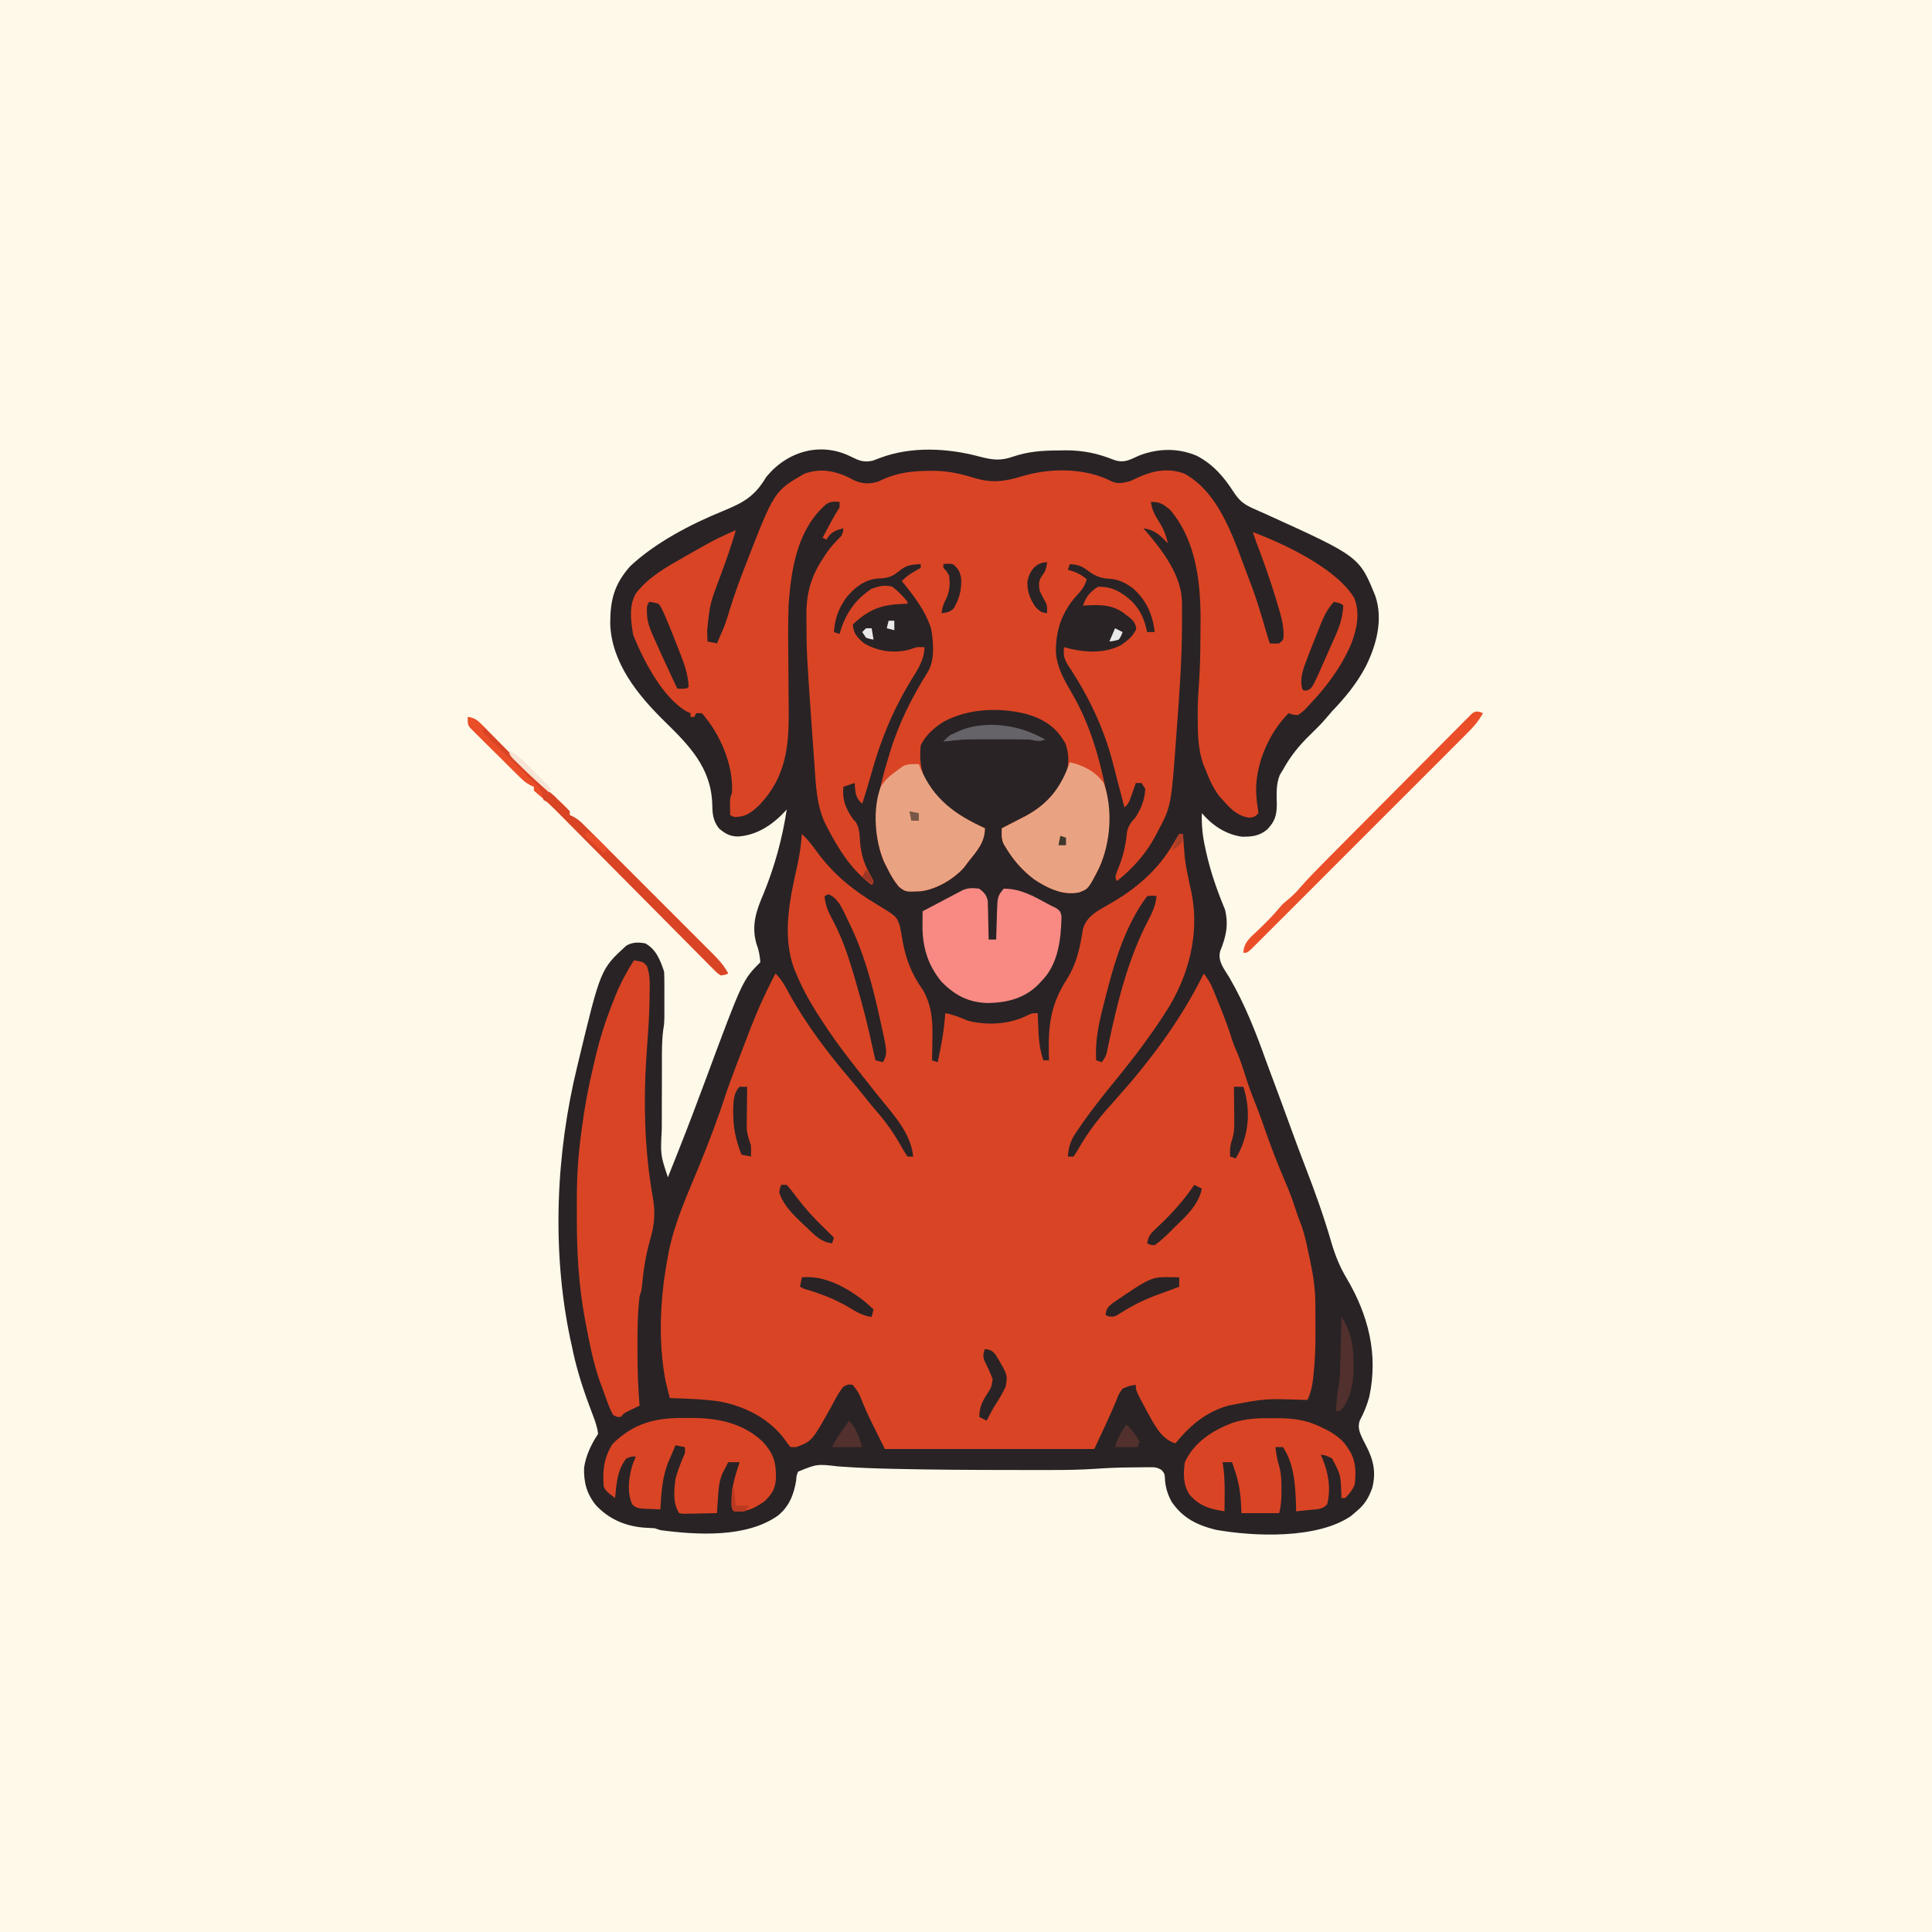 <svg version="1.1" xmlns="http://www.w3.org/2000/svg" width="1024" height="1024">
<rect width="100%" height="100%" fill="#333333" stroke="none"/>
<path d="M0 0 C337.92 0 675.84 0 1024 0 C1024 337.92 1024 675.84 1024 1024 C686.08 1024 348.16 1024 0 1024 C0 686.08 0 348.16 0 0 Z " fill="#FEF9E9" transform="translate(0,0)"/>
<path d="M0 0 C4.378 2.154 6.93 3.364 11.832 2.207 C13.12 1.742 14.401 1.259 15.676 0.758 C32.286 -5.467 51.458 -4.461 68.434 0.098 C74.967 1.796 79.348 2.428 85.801 0.195 C94.201 -2.658 101.456 -3.142 110.301 -3.18 C111.474 -3.2 112.647 -3.221 113.855 -3.242 C123.181 -3.284 130.992 -1.627 139.613 1.82 C145.06 3.731 147.861 1.772 152.988 -0.492 C163.042 -4.374 173.637 -4.577 183.625 -0.301 C192.536 4.489 197.887 10.888 203.266 19.215 C206.216 23.625 208.655 25.487 213.523 27.637 C214.595 28.117 215.667 28.597 216.771 29.092 C217.915 29.601 219.059 30.109 220.238 30.633 C269.659 53.059 269.659 53.059 278.176 74.07 C282.309 86.47 278.744 99.837 273.176 111.07 C268.375 120.272 262.308 127.596 255.176 135.07 C254.043 136.376 252.917 137.688 251.801 139.008 C249.267 141.95 246.563 144.651 243.767 147.344 C237.861 153.057 233.142 158.801 229.176 166.07 C228.352 167.406 228.352 167.406 227.512 168.77 C225.418 173.944 225.81 179.117 225.912 184.639 C225.829 190.394 224.825 193.48 220.855 197.698 C216.557 201.211 212.681 201.617 207.258 201.516 C198.756 200.287 191.671 195.481 186.176 189.07 C185.989 195.52 186.566 201.226 187.988 207.508 C188.171 208.341 188.354 209.174 188.543 210.033 C190.885 220.506 194.303 230.175 198.426 240.07 C200.46 248.206 198.987 254.643 195.855 262.309 C194.538 267.662 198.047 271.658 200.738 276.133 C208.995 290.279 214.921 305.509 220.398 320.902 C221.537 324.076 222.732 327.229 223.926 330.383 C227.037 338.633 230.052 346.919 233.073 355.203 C235.688 362.373 238.333 369.529 241.086 376.648 C246.141 389.741 250.84 402.791 254.738 416.277 C256.797 423.282 259.191 429.419 262.988 435.695 C274.47 455.245 279.747 475.867 274.926 498.383 C273.707 502.865 272.052 506.982 269.848 511.07 C268.588 514.82 269.962 517.602 271.551 521.078 C272.087 522.107 272.623 523.135 273.176 524.195 C277.118 531.796 278.662 538.345 276.457 546.84 C274.553 551.961 272.481 555.566 268.176 559.07 C267.186 559.916 266.196 560.762 265.176 561.633 C247.222 573.859 213.882 572.516 193.551 568.883 C183.56 566.391 176.104 562.69 170.176 554.07 C168.135 550.261 167.094 547.068 166.676 542.82 C166.49 539.243 166.49 539.243 164.983 537.356 C162.493 535.584 160.798 535.713 157.758 535.742 C156.121 535.75 156.121 535.75 154.451 535.758 C152.737 535.789 152.737 535.789 150.988 535.82 C149.896 535.825 148.803 535.831 147.678 535.836 C141.661 535.892 135.685 536.151 129.683 536.575 C121.758 537.097 113.861 537.215 105.918 537.203 C104.496 537.204 103.074 537.206 101.652 537.207 C97.892 537.21 94.132 537.206 90.372 537.199 C88.035 537.195 85.697 537.193 83.359 537.192 C63.816 537.176 44.278 537.064 24.738 536.633 C23.825 536.613 22.911 536.594 21.97 536.574 C12.448 536.362 2.963 536.005 -6.535 535.294 C-17.814 533.985 -17.814 533.985 -27.824 538.07 C-28.671 540.21 -28.671 540.21 -28.824 542.633 C-30.034 550.169 -32.564 556.692 -38.699 561.508 C-55.421 573.227 -81.499 571.646 -100.824 569.07 C-101.814 568.74 -102.804 568.41 -103.824 568.07 C-105.677 567.943 -107.532 567.842 -109.387 567.758 C-119.337 566.988 -128.159 563.209 -135.012 555.82 C-139.887 549.78 -141.448 543.755 -141.254 536.023 C-140.309 529.529 -137.442 523.497 -133.824 518.07 C-134.22 514.413 -135.45 511.136 -136.75 507.711 C-137.133 506.686 -137.515 505.661 -137.91 504.605 C-138.315 503.521 -138.72 502.437 -139.137 501.32 C-142.802 491.314 -145.761 481.514 -147.824 471.07 C-148.086 469.891 -148.348 468.711 -148.617 467.496 C-158.437 420.592 -156.188 369.475 -144.824 323.07 C-144.654 322.357 -144.484 321.644 -144.309 320.91 C-132.473 271.703 -132.473 271.703 -118.898 259.312 C-115.655 257.37 -112.443 257.442 -108.824 258.07 C-103.043 261.224 -100.824 267.072 -98.824 273.07 C-98.729 275.126 -98.693 277.184 -98.691 279.242 C-98.689 281.075 -98.689 281.075 -98.688 282.945 C-98.691 284.224 -98.695 285.503 -98.699 286.82 C-98.693 288.715 -98.693 288.715 -98.688 290.648 C-98.689 291.876 -98.69 293.103 -98.691 294.367 C-98.693 295.484 -98.694 296.602 -98.695 297.753 C-98.824 301.07 -98.824 301.07 -99.322 304.171 C-100.052 309.836 -99.987 315.462 -99.992 321.168 C-99.996 322.434 -99.999 323.701 -100.002 325.006 C-100.007 327.683 -100.01 330.36 -100.01 333.037 C-100.009 336.426 -100.023 339.816 -100.04 343.205 C-100.054 346.484 -100.054 349.764 -100.055 353.043 C-100.062 354.239 -100.069 355.436 -100.076 356.668 C-100.773 370.185 -100.773 370.185 -96.824 382.07 C-94.963 377.406 -93.11 372.739 -91.262 368.07 C-90.975 367.346 -90.688 366.621 -90.392 365.875 C-85.819 354.309 -81.419 342.685 -77.094 331.024 C-57.203 277.449 -57.203 277.449 -47.824 268.07 C-48.093 264.581 -48.624 261.589 -49.887 258.32 C-52.671 248.667 -50.049 240.865 -46.199 231.945 C-40.273 217.468 -36.168 202.552 -33.824 187.07 C-34.225 187.518 -34.626 187.965 -35.039 188.426 C-41.652 195.459 -49.949 200.867 -59.824 201.445 C-64.093 201.323 -66.567 199.873 -69.824 197.07 C-73.073 192.845 -73.243 188.966 -73.324 183.82 C-74.107 164.909 -85.45 153.22 -98.583 140.402 C-112.738 126.539 -126.86 109.187 -127.395 88.421 C-127.356 75.887 -125.271 67.726 -116.762 58.133 C-103.356 45.575 -84.576 35.822 -67.605 28.906 C-56.953 24.531 -50.852 21.257 -44.824 11.07 C-33.866 -2.627 -16.101 -7.947 0 0 Z " fill="#292325" transform="translate(450.824,241.93)"/>
<path d="M0 0 C3.098 2.932 5.534 6.025 8 9.5 C16.958 21.598 26.789 29.618 39.68 37.309 C50.271 43.738 50.271 43.738 52 49 C52.511 51.544 52.963 54.066 53.375 56.625 C55.168 66.756 58.318 74.525 64.316 82.969 C68.925 91.267 69.409 99.288 69.188 108.625 C69.174 109.725 69.16 110.824 69.146 111.957 C69.112 114.639 69.062 117.319 69 120 C69.99 120.33 70.98 120.66 72 121 C73.857 112.345 75.466 103.859 76 95 C80.336 95.772 83.951 97.265 88 99 C98.406 101.651 110.535 100.95 120.082 95.898 C122 95 122 95 125 95 C125.049 96.218 125.098 97.436 125.148 98.691 C125.224 100.315 125.299 101.939 125.375 103.562 C125.421 104.762 125.421 104.762 125.469 105.986 C125.713 110.964 126.436 115.264 128 120 C128.99 120 129.98 120 131 120 C130.965 118.695 130.93 117.391 130.895 116.047 C130.601 100.888 132.085 90.16 140.332 77.224 C145.699 68.725 147.445 60.279 148.961 50.453 C150.681 44.737 154.587 41.973 159.625 39.125 C160.494 38.618 161.363 38.112 162.258 37.59 C163.163 37.065 164.068 36.541 165 36 C179.464 27.449 190.51 17.152 198.52 2.344 C199.008 1.57 199.497 0.797 200 0 C200.66 0 201.32 0 202 0 C202.045 0.568 202.09 1.136 202.136 1.721 C203.014 14.597 203.014 14.597 205.625 27.188 C211.27 49.333 206.319 71.719 195 91 C186.32 105.103 176.334 118.189 165.876 131.004 C158.896 139.564 152.06 148.172 145.938 157.375 C145.555 157.934 145.172 158.493 144.778 159.069 C142.231 163.002 141.382 166.356 141 171 C141.99 171 142.98 171 144 171 C145.583 168.674 146.986 166.376 148.375 163.938 C153.262 155.741 159.04 148.816 165.421 141.755 C183.78 121.342 200.924 98.75 213 74 C215.253 76.802 216.766 79.456 218.121 82.781 C218.497 83.7 218.874 84.619 219.261 85.566 C219.843 87.018 219.843 87.018 220.438 88.5 C221.039 89.984 221.039 89.984 221.653 91.498 C224.035 97.429 226.278 103.352 228.148 109.465 C229.024 112.072 230.106 114.551 231.206 117.07 C232.949 121.307 234.26 125.706 235.662 130.064 C237.245 134.913 239.032 139.631 240.953 144.355 C242.857 149.165 244.531 154.059 246.25 158.938 C249.341 167.635 252.661 176.173 256.32 184.646 C258.524 189.775 260.454 194.926 262.113 200.262 C262.808 202.406 263.606 204.516 264.441 206.609 C266.405 211.796 267.492 217.145 268.625 222.562 C268.842 223.565 269.058 224.567 269.281 225.6 C270.964 233.489 272.155 241.09 272.168 249.18 C272.171 249.951 272.175 250.722 272.178 251.516 C272.183 253.145 272.185 254.774 272.185 256.402 C272.187 258.834 272.206 261.264 272.225 263.695 C272.254 271.644 272.014 279.481 271.113 287.383 C271.036 288.078 270.958 288.773 270.878 289.489 C270.397 293.268 269.592 296.537 268 300 C267.225 299.984 266.45 299.969 265.652 299.952 C245.572 299.244 245.572 299.244 226 303 C224.666 303.418 224.666 303.418 223.305 303.844 C212.698 307.606 205.009 314.366 198 323 C190.38 320.808 186.592 312.629 182.909 306.051 C177 295.009 177 295.009 177 292 C173.583 292.509 173.583 292.509 170 294 C167.915 296.894 167.915 296.894 166.562 300.562 C162.94 309.143 158.966 317.573 155 326 C118.37 326 81.74 326 44 326 C34.903 307.806 34.903 307.806 32.125 301.125 C30.176 296.186 30.176 296.186 27 292 C24.559 291.7 24.559 291.7 22 293 C19.294 296.256 17.466 300.147 15.445 303.848 C5.377 321.827 5.377 321.827 -3 325 C-3.99 325 -4.98 325 -6 325 C-7.359 323.461 -7.359 323.461 -8.75 321.375 C-16.839 310.142 -29.807 303.47 -43.25 300.875 C-52.092 299.508 -61.072 299.335 -70 299 C-70.489 297.065 -70.966 295.127 -71.438 293.188 C-71.704 292.109 -71.971 291.03 -72.246 289.918 C-76.349 268.595 -75.089 245.224 -71 224 C-70.866 223.269 -70.731 222.538 -70.593 221.785 C-67.525 205.948 -60.623 191.084 -54.539 176.229 C-49.296 163.416 -44.346 150.506 -40.105 137.324 C-38.837 133.51 -37.422 129.759 -36 126 C-35.628 125.015 -35.628 125.015 -35.248 124.01 C-33.589 119.633 -31.913 115.263 -30.232 110.895 C-29.625 109.314 -29.021 107.732 -28.42 106.148 C-24.219 95.083 -19.494 84.486 -14 74 C-10.822 76.983 -8.983 80.446 -6.938 84.25 C2.397 101.184 13.873 116.281 26.41 130.945 C29.351 134.394 32.172 137.932 34.977 141.492 C36.416 143.276 37.894 145.028 39.398 146.758 C44.763 152.948 49.12 159.093 53.045 166.276 C53.953 167.896 54.968 169.456 56 171 C56.99 171 57.98 171 59 171 C57.838 158.448 48.111 148.262 40.428 138.771 C38.071 135.847 35.755 132.892 33.438 129.938 C32.984 129.359 32.53 128.78 32.062 128.184 C31.155 127.027 30.247 125.869 29.341 124.711 C28.453 123.579 27.565 122.447 26.675 121.316 C20.748 113.775 15.172 106.086 10 98 C8.962 96.389 8.962 96.389 7.902 94.746 C3.67 88.045 0.029 81.326 -3 74 C-3.351 73.202 -3.701 72.404 -4.062 71.582 C-10.59 53.603 -6.432 34.68 -2.41 16.758 C-1.181 11.181 -0.374 5.696 0 0 Z " fill="#D94425" transform="translate(425,442)"/>
<path d="M0 0 C4.401 1.881 8.064 1.944 12.625 0.508 C13.391 0.155 14.156 -0.199 14.945 -0.562 C22.873 -4.19 30.866 -5.1 39.508 -5.125 C40.939 -5.131 40.939 -5.131 42.4 -5.137 C49.717 -5.02 56.059 -3.644 63.013 -1.489 C72.422 1.419 79.218 0.658 88.508 -2.188 C103.541 -6.742 121.978 -6.882 136.289 0.449 C139.512 2.011 142.744 1.185 146.07 0.312 C147.956 -0.518 149.83 -1.375 151.695 -2.25 C159.269 -5.52 167.059 -6.567 174.934 -3.613 C194.354 7.143 201.623 33.001 209.07 52.312 C209.365 53.074 209.659 53.836 209.962 54.621 C213.113 62.875 215.623 71.306 218.055 79.793 C218.685 81.978 219.351 84.155 220.07 86.312 C222.487 86.479 222.487 86.479 225.07 86.312 C227.433 84.376 227.433 84.376 227.383 80.883 C227.235 75.41 225.659 70.392 224.07 65.188 C223.607 63.633 223.607 63.633 223.134 62.046 C220.081 51.987 216.531 42.12 212.807 32.292 C212.194 30.644 211.626 28.98 211.07 27.312 C227.752 33.56 255.37 46.553 264.824 62.219 C268.045 70.214 266.248 78.544 263.324 86.379 C258.001 98.833 250.144 109.392 240.82 119.125 C240.325 119.659 239.83 120.193 239.32 120.744 C237.867 122.207 237.867 122.207 235.07 124.312 C232.211 124.137 232.211 124.137 230.07 123.312 C219.849 133.534 213.034 149.15 212.82 163.562 C212.899 166.915 213.133 170.134 213.695 173.438 C213.819 174.386 213.943 175.335 214.07 176.312 C212.07 178.312 212.07 178.312 209.32 178.688 C202.09 177.853 197.78 172.336 193.188 167.109 C189.958 162.842 187.972 158.285 186.07 153.312 C185.721 152.494 185.372 151.675 185.012 150.832 C181.931 142.586 181.891 133.632 181.883 124.938 C181.882 124.113 181.881 123.289 181.88 122.439 C181.924 117.39 182.193 112.387 182.566 107.352 C183.143 99.087 183.291 90.845 183.311 82.562 C183.32 80.079 183.351 77.596 183.383 75.113 C183.52 54.245 181.184 31.8 167.07 15.312 C163.309 12.387 161.902 11.312 157.07 11.312 C157.64 15.262 158.834 17.86 161.008 21.188 C163.529 25.226 165.062 28.675 166.07 33.312 C165.307 32.529 164.544 31.745 163.758 30.938 C160.257 27.518 157.84 26.086 153.07 25.312 C153.906 26.26 153.906 26.26 154.758 27.227 C163.536 37.518 173.356 50.515 173.539 64.461 C173.549 65.162 173.558 65.864 173.568 66.586 C173.59 68.954 173.583 71.32 173.57 73.688 C173.569 74.933 173.569 74.933 173.568 76.203 C173.511 93.89 172.304 111.513 170.982 129.141 C170.822 131.295 170.666 133.449 170.51 135.604 C167.808 172.739 167.808 172.739 160.383 186.625 C160.043 187.281 159.702 187.937 159.352 188.613 C154.284 198.03 147.402 205.661 139.07 212.312 C138.07 210.312 138.07 210.312 138.996 207.512 C139.454 206.353 139.911 205.194 140.383 204 C142.652 198.078 143.834 192.5 144.418 186.152 C145.217 182.675 146.739 180.973 149.07 178.312 C152.023 173.532 153.847 169.005 154.07 163.312 C153.41 162.322 152.75 161.332 152.07 160.312 C151.08 160.312 150.09 160.312 149.07 160.312 C148.805 161.083 148.539 161.854 148.266 162.648 C147.736 164.153 147.736 164.153 147.195 165.688 C146.847 166.685 146.499 167.683 146.141 168.711 C145.07 171.312 145.07 171.312 143.07 173.312 C142.616 171.568 142.616 171.568 142.152 169.789 C141.271 166.413 140.38 163.04 139.484 159.668 C138.601 156.343 137.741 153.013 136.906 149.676 C132.132 131.004 123.731 113.682 113.008 97.688 C110.981 94.157 110.571 92.308 111.07 88.312 C112.308 88.642 113.545 88.972 114.82 89.312 C123.625 91.237 132.89 91.504 141.07 87.312 C144.695 84.937 147.405 82.676 149.32 78.75 C149.017 75.795 147.996 74.499 145.762 72.582 C144.924 71.954 144.924 71.954 144.07 71.312 C143.156 70.607 143.156 70.607 142.223 69.887 C135.488 65.418 128.927 65.81 121.07 66.312 C122.814 61.473 124.631 59.108 129.07 56.312 C136.532 56.072 141.584 59.175 147.023 64.07 C151.718 68.942 153.658 73.748 155.07 80.312 C156.39 80.312 157.71 80.312 159.07 80.312 C158.101 71.19 154.546 63.181 147.508 57.098 C143.112 53.878 139.696 52.253 134.258 52 C129.088 51.65 126.211 49.716 122.121 46.68 C119.51 44.939 117.183 44.472 114.07 44.312 C113.74 45.303 113.41 46.293 113.07 47.312 C113.978 47.581 114.885 47.849 115.82 48.125 C118.785 49.208 120.687 50.296 123.07 52.312 C122.041 55.972 120.377 58.172 117.82 60.875 C109.845 69.618 106.463 79.698 106.738 91.344 C107.421 99.503 111.245 105.938 115.286 112.88 C124.484 128.713 129.381 145.445 133.07 163.312 C133.27 164.278 133.47 165.244 133.676 166.238 C135.997 184.324 134.38 201.432 123.07 216.312 C118.798 218.941 114.951 218.997 110.07 218.312 C96.819 214.593 87.006 206.02 80.07 194.312 C79.68 193.68 79.289 193.047 78.887 192.395 C77.807 189.64 77.937 187.242 78.07 184.312 C78.614 184.036 79.159 183.759 79.719 183.474 C82.215 182.199 84.705 180.912 87.195 179.625 C88.051 179.19 88.907 178.755 89.789 178.307 C100.014 172.998 106.845 166.197 112.008 155.75 C113.786 149.996 113.728 145.355 111.883 139.625 C107.089 130.863 100.689 126.565 91.034 123.71 C76.82 120.202 60.471 120.77 47.461 127.703 C42.235 130.948 37.863 134.727 35.07 140.312 C33.947 151.349 36.287 158.709 43.008 167.375 C49.938 174.868 59.909 180.098 69.07 184.312 C69.07 191.888 64.622 196.587 60.07 202.312 C59.434 203.174 58.797 204.035 58.141 204.922 C52.756 211.14 43.312 216.688 35.152 217.66 C26.991 218.048 26.991 218.048 23.434 215.207 C20.898 212.101 19.148 209.098 17.383 205.5 C16.801 204.339 16.22 203.177 15.621 201.98 C7.915 183.753 12.558 164.497 18.07 146.312 C18.343 145.409 18.616 144.506 18.896 143.575 C23.606 128.347 30.521 114.677 38.977 101.195 C42.619 94.925 41.829 85.651 40.609 78.676 C37.686 69.096 31.317 60.964 25.07 53.312 C28.048 50.115 31.255 48.4 35.07 46.312 C35.07 45.653 35.07 44.993 35.07 44.312 C29.938 44.496 27.139 44.948 23.195 48.312 C19.302 51.535 16.522 51.761 11.59 51.996 C4.82 52.846 -0.558 57.18 -4.648 62.43 C-8.627 68.276 -10.425 73.252 -10.93 80.312 C-9.445 80.808 -9.445 80.808 -7.93 81.312 C-7.76 80.732 -7.589 80.152 -7.414 79.555 C-4.475 70.082 0.682 62.867 9.008 57.375 C12.863 56.037 16.121 55.123 20.07 56.312 C23.127 58.66 25.674 61.298 28.07 64.312 C28.07 64.642 28.07 64.972 28.07 65.312 C27.153 65.338 26.235 65.364 25.289 65.391 C13.674 65.927 7.46 68.447 -0.93 76.312 C-0.513 81.177 1.398 83.211 5.07 86.312 C12.315 90.452 19.962 91.599 28.203 89.863 C29.832 89.366 31.452 88.841 33.07 88.312 C34.39 88.312 35.71 88.312 37.07 88.312 C36.915 95.157 33.654 99.83 30.141 105.551 C20.334 121.682 13.719 137.676 8.752 155.861 C7.31 161.047 5.689 166.179 4.07 171.312 C0.218 168.039 0.469 165.18 0.07 160.312 C-1.91 160.972 -3.89 161.632 -5.93 162.312 C-6.571 169.369 -4.827 173.472 -0.93 179.312 C-0.396 179.895 0.138 180.478 0.688 181.078 C2.688 184.311 2.645 187.612 2.883 191.312 C3.508 198.628 5.182 203.716 8.926 210.09 C9.303 210.823 9.681 211.557 10.07 212.312 C9.74 212.972 9.41 213.632 9.07 214.312 C-1.302 206.769 -8.448 195.555 -14.242 184.312 C-14.58 183.672 -14.917 183.032 -15.265 182.373 C-20.139 172.6 -20.455 161.794 -21.219 151.07 C-21.328 149.589 -21.438 148.109 -21.548 146.628 C-21.895 141.898 -22.226 137.168 -22.555 132.438 C-22.611 131.637 -22.667 130.837 -22.724 130.013 C-25.427 91.353 -25.427 91.353 -25.492 73.562 C-25.501 72.873 -25.509 72.184 -25.518 71.474 C-25.623 59.837 -22.994 50.573 -16.492 40.938 C-16.123 40.361 -15.754 39.785 -15.373 39.191 C-12.916 35.452 -10.107 32.441 -6.93 29.312 C-6.068 27.139 -6.068 27.139 -5.93 25.312 C-10.285 26.474 -12.576 27.389 -14.93 31.312 C-15.59 30.983 -16.25 30.653 -16.93 30.312 C-15.807 28.207 -14.681 26.103 -13.555 24 C-13.079 23.108 -13.079 23.108 -12.594 22.197 C-11.136 19.479 -9.643 16.882 -7.93 14.312 C-7.93 13.322 -7.93 12.332 -7.93 11.312 C-10.713 11.101 -12.452 11.047 -14.922 12.422 C-30.232 25.762 -33.445 46.07 -34.93 65.312 C-35.343 76.065 -35.189 86.83 -35.077 97.588 C-35.017 103.654 -34.984 109.721 -34.952 115.787 C-34.938 117.87 -34.916 119.953 -34.893 122.036 C-34.748 141.289 -36.483 157.053 -50.133 171.672 C-54.571 175.929 -57.668 178.44 -63.93 178.312 C-64.59 177.982 -65.25 177.653 -65.93 177.312 C-65.957 175.875 -65.976 174.438 -65.992 173 C-66.004 172.199 -66.015 171.399 -66.027 170.574 C-65.93 168.312 -65.93 168.312 -64.93 165.312 C-64.208 150.649 -71.235 134.25 -80.93 123.312 C-81.92 123.312 -82.91 123.312 -83.93 123.312 C-84.26 123.972 -84.59 124.632 -84.93 125.312 C-85.59 125.312 -86.25 125.312 -86.93 125.312 C-86.93 124.653 -86.93 123.993 -86.93 123.312 C-87.792 122.949 -87.792 122.949 -88.672 122.578 C-101.771 115.236 -111.883 95.245 -117.305 81.938 C-118.544 74.751 -119.738 66.439 -115.93 59.875 C-109.105 50.976 -99.505 45.759 -89.93 40.312 C-89.172 39.879 -88.414 39.446 -87.633 39 C-85.278 37.659 -82.918 36.327 -80.555 35 C-79.83 34.592 -79.106 34.183 -78.36 33.762 C-73.338 30.975 -68.212 28.565 -62.93 26.312 C-65.407 35.017 -68.473 43.464 -71.613 51.947 C-76.665 65.368 -76.665 65.368 -78.117 79.5 C-78.09 80.607 -78.063 81.715 -78.035 82.855 C-77.983 84.072 -77.983 84.072 -77.93 85.312 C-76.28 85.642 -74.63 85.972 -72.93 86.312 C-72.171 84.587 -71.424 82.857 -70.68 81.125 C-70.262 80.162 -69.844 79.199 -69.414 78.207 C-68.11 74.971 -67.11 71.674 -66.109 68.332 C-63.834 60.824 -61.136 53.499 -58.305 46.188 C-58.044 45.514 -57.784 44.84 -57.516 44.145 C-42.579 5.692 -42.579 5.692 -26.93 -3.438 C-17.364 -7.144 -8.623 -4.764 0 0 Z " fill="#D94425" transform="translate(452.93,254.688)"/>
<path d="M0 0 C4.776 0.766 4.776 0.766 6.793 2.875 C8.608 7.575 8.396 12.005 8.312 17 C8.3 18.648 8.3 18.648 8.287 20.329 C8.17 28.643 7.64 36.9 7 45.188 C4.934 72.168 5.287 99.117 10.034 125.802 C11.432 133.779 10.905 140.153 8.625 147.875 C6.401 155.783 5.119 163.487 4.359 171.656 C4 175 4 175 3 178 C1.925 187.075 1.841 196.186 1.875 205.312 C1.878 207.206 1.878 207.206 1.881 209.137 C1.922 218.126 2.21 227.045 3 236 C2.446 236.266 1.891 236.531 1.32 236.805 C0.234 237.334 0.234 237.334 -0.875 237.875 C-1.594 238.223 -2.314 238.571 -3.055 238.93 C-5.151 239.966 -5.151 239.966 -7 242 C-8.941 242.035 -8.941 242.035 -11 241 C-12.205 238.779 -13.087 236.793 -13.938 234.438 C-14.193 233.756 -14.448 233.074 -14.711 232.371 C-15.492 230.253 -16.246 228.127 -17 226 C-17.424 224.868 -17.848 223.736 -18.285 222.57 C-21.478 213.351 -23.356 203.879 -25.188 194.312 C-25.438 193.025 -25.688 191.738 -25.945 190.412 C-29.252 172.455 -30.338 154.566 -30.261 136.324 C-30.25 133.304 -30.261 130.284 -30.273 127.264 C-30.282 115.366 -29.612 103.786 -28 92 C-27.874 91.017 -27.749 90.034 -27.619 89.021 C-26.172 77.966 -24.161 67.069 -21.537 56.234 C-21.18 54.75 -20.832 53.263 -20.494 51.773 C-18.157 41.494 -14.943 31.742 -11.062 21.938 C-10.656 20.903 -10.249 19.868 -9.83 18.802 C-7.116 12.138 -3.886 6.055 0 0 Z " fill="#D94425" transform="translate(336,509)"/>
<path d="M0 0 C2.647 2.045 3.843 3.262 4.546 6.565 C4.567 7.508 4.588 8.451 4.609 9.422 C4.642 10.447 4.674 11.471 4.707 12.527 C4.721 13.591 4.735 14.654 4.75 15.75 C4.78 16.829 4.809 17.908 4.84 19.02 C4.91 21.68 4.963 24.339 5 27 C6.32 27 7.64 27 9 27 C9.015 26.36 9.029 25.719 9.044 25.06 C9.119 22.143 9.215 19.228 9.312 16.312 C9.335 15.305 9.358 14.298 9.381 13.26 C9.716 4.042 9.716 4.042 13 0 C21.821 0 28.673 3.882 36.235 8.041 C37.779 8.88 39.362 9.648 40.949 10.402 C43 12 43 12 43.629 14.574 C43.371 26.655 41.958 40.104 33 49 C32.425 49.623 31.85 50.245 31.258 50.887 C23.981 58.088 15.059 60.371 5 60.625 C-5.304 60.524 -12.793 56.66 -19.938 49.375 C-27.34 40.495 -30.204 30.559 -30.062 19.188 C-30.058 18.495 -30.053 17.802 -30.049 17.088 C-30.037 15.392 -30.019 13.696 -30 12 C-26.917 10.374 -23.834 8.75 -20.75 7.125 C-19.877 6.665 -19.005 6.205 -18.105 5.73 C-17.261 5.286 -16.417 4.841 -15.547 4.383 C-14.772 3.974 -13.997 3.566 -13.198 3.145 C-12.473 2.767 -11.747 2.389 -11 2 C-10.318 1.629 -9.637 1.257 -8.935 0.875 C-5.844 -0.523 -3.333 -0.357 0 0 Z " fill="#F88A83" transform="translate(519,471)"/>
<path d="M0 0 C1.921 -0.011 1.921 -0.011 3.881 -0.021 C17.844 0.071 30.793 2.702 41.301 12.531 C47.2 19.078 48.477 23.455 48.309 32.305 C47.879 37.78 46.175 40.35 42.312 44.125 C37.084 47.845 32.568 50.057 26.062 49.438 C24.427 47.802 24.813 46.01 24.75 43.75 C24.778 36.611 26.86 30.172 29.062 23.438 C27.082 23.438 25.103 23.438 23.062 23.438 C22.409 24.663 21.765 25.893 21.125 27.125 C20.586 28.152 20.586 28.152 20.035 29.199 C18.001 33.881 17.83 38.701 17.5 43.75 C17.416 45.004 17.332 46.259 17.246 47.551 C17.155 48.98 17.155 48.98 17.062 50.438 C13.771 50.524 10.48 50.578 7.188 50.625 C5.782 50.663 5.782 50.663 4.348 50.701 C3.004 50.716 3.004 50.716 1.633 50.73 C0.392 50.754 0.392 50.754 -0.875 50.778 C-1.896 50.609 -1.896 50.609 -2.938 50.438 C-6.383 45.269 -5.721 38.478 -4.938 32.438 C-3.985 28.579 -2.541 24.94 -1.031 21.266 C0.243 18.477 0.243 18.477 0.062 15.438 C-2.413 14.942 -2.413 14.942 -4.938 14.438 C-5.206 15.118 -5.474 15.799 -5.75 16.5 C-6.593 18.585 -7.495 20.646 -8.438 22.688 C-11.944 30.94 -12.417 39.572 -12.938 48.438 C-15.042 48.377 -17.147 48.289 -19.25 48.188 C-20.422 48.141 -21.594 48.095 -22.801 48.047 C-25.938 47.438 -25.938 47.438 -27.832 45.809 C-30.826 39.387 -29.625 30.615 -27.438 24.062 C-26.942 22.866 -26.447 21.67 -25.938 20.438 C-28.316 20.392 -28.316 20.392 -30.938 21.438 C-35.899 27.534 -36.136 34.83 -36.938 42.438 C-41.812 38.688 -41.812 38.688 -42.938 36.438 C-43.626 27.828 -42.912 21.315 -38.375 13.875 C-27.249 2.749 -15.381 -0.239 0 0 Z " fill="#D94425" transform="translate(362.938,751.562)"/>
<path d="M0 0 C1.692 -0.005 1.692 -0.005 3.418 -0.01 C12.208 0.047 19.139 1.147 27.062 5.188 C28.046 5.68 29.03 6.172 30.043 6.68 C34.534 9.269 37.964 11.891 40.625 16.375 C41.032 17.047 41.44 17.718 41.859 18.41 C44.688 23.709 44.568 29.465 43.875 35.312 C42.533 38.317 41.189 39.888 38.875 42.312 C38.215 42.312 37.555 42.312 36.875 42.312 C36.849 41.467 36.823 40.621 36.797 39.75 C36.422 29.848 36.422 29.848 31.875 21.312 C28.789 19.724 28.789 19.724 25.875 19.312 C26.164 19.956 26.452 20.599 26.75 21.262 C30.018 29.217 31.348 37.117 29.328 45.613 C26.946 48.399 23.702 48.257 20.25 48.562 C19.544 48.64 18.837 48.717 18.109 48.797 C16.366 48.985 14.621 49.151 12.875 49.312 C12.849 48.248 12.823 47.183 12.797 46.086 C12.429 35.588 11.876 24.314 5.875 15.312 C4.555 15.312 3.235 15.312 1.875 15.312 C2.308 18.847 2.813 22.119 3.902 25.516 C5.004 29.816 5.136 33.592 5.062 38 C5.062 38.746 5.061 39.491 5.061 40.26 C5.032 43.837 4.748 46.821 3.875 50.312 C-2.725 50.312 -9.325 50.312 -16.125 50.312 C-16.228 48.209 -16.331 46.105 -16.438 43.938 C-16.875 37.676 -17.998 32.196 -20.125 26.312 C-20.455 25.322 -20.785 24.332 -21.125 23.312 C-22.775 23.312 -24.425 23.312 -26.125 23.312 C-25.878 25.014 -25.878 25.014 -25.625 26.75 C-24.771 34.234 -25.047 41.793 -25.125 49.312 C-32.759 48.166 -38.089 46.676 -43.438 40.75 C-47.086 35.48 -47.028 29.489 -46.125 23.312 C-41.275 12.709 -31.522 6.556 -20.996 2.49 C-13.943 0.133 -7.394 -0.106 0 0 Z " fill="#D94425" transform="translate(674.125,751.688)"/>
<path d="M0 0 C0.268 0.678 0.536 1.356 0.812 2.055 C7.74 18.508 19.176 26.721 35 34 C35 41.575 30.551 46.275 26 52 C25.363 52.861 24.726 53.722 24.07 54.609 C18.685 60.828 9.242 66.375 1.082 67.348 C-7.079 67.735 -7.079 67.735 -10.637 64.895 C-13.173 61.788 -14.922 58.786 -16.688 55.188 C-17.269 54.026 -17.85 52.865 -18.449 51.668 C-23.34 40.099 -24.604 23.902 -20.18 11.977 C-17.877 8.118 -14.625 5.569 -11 3 C-10.134 2.361 -9.267 1.721 -8.375 1.062 C-5.453 -0.245 -3.17 -0.074 0 0 Z " fill="#EAA382" transform="translate(487,405)"/>
<path d="M0 0 C7.287 1.654 13.511 4.869 18 11 C22.957 24.823 21.67 42.536 15.652 55.723 C9.945 67.042 9.945 67.042 5 69 C-3.734 70.673 -11.856 66.773 -18.965 62.016 C-25.25 57.153 -29.953 51.832 -34 45 C-34.391 44.367 -34.781 43.734 -35.184 43.082 C-36.264 40.328 -36.133 37.929 -36 35 C-35.456 34.723 -34.912 34.447 -34.351 34.161 C-31.855 32.886 -29.365 31.599 -26.875 30.312 C-26.019 29.877 -25.163 29.442 -24.281 28.994 C-11.671 22.447 -4.614 13.468 0 0 Z " fill="#EAA382" transform="translate(567,404)"/>
<path d="M0 0 C3.516 0.582 5.152 1.788 7.632 4.307 C8.674 5.354 8.674 5.354 9.737 6.423 C10.478 7.183 11.22 7.943 11.984 8.727 C12.759 9.508 13.533 10.289 14.331 11.093 C16.811 13.597 19.281 16.11 21.75 18.625 C24.206 21.117 26.665 23.606 29.126 26.092 C30.656 27.64 32.184 29.19 33.707 30.744 C37.734 34.826 41.849 38.719 46.208 42.445 C48.965 44.838 51.512 47.326 54 50 C54 50.66 54 51.32 54 52 C54.59 52.265 55.18 52.531 55.788 52.804 C58.066 54.035 59.558 55.306 61.384 57.13 C62.033 57.773 62.682 58.417 63.351 59.08 C64.402 60.137 64.402 60.137 65.475 61.216 C66.222 61.959 66.968 62.703 67.738 63.468 C70.207 65.928 72.668 68.396 75.129 70.863 C76.842 72.575 78.556 74.287 80.269 75.998 C83.861 79.587 87.449 83.179 91.035 86.774 C95.63 91.381 100.235 95.979 104.842 100.574 C108.383 104.108 111.919 107.646 115.453 111.185 C117.149 112.883 118.846 114.578 120.545 116.272 C122.92 118.642 125.288 121.018 127.655 123.396 C128.357 124.095 129.06 124.794 129.785 125.514 C133.048 128.805 135.858 131.833 138 136 C136.245 136.708 136.245 136.708 134 137 C132.091 135.703 132.091 135.703 130.073 133.668 C129.304 132.904 128.534 132.14 127.742 131.353 C126.907 130.498 126.072 129.644 125.212 128.763 C124.325 127.876 123.438 126.988 122.525 126.074 C120.088 123.634 117.666 121.179 115.247 118.722 C112.711 116.15 110.16 113.593 107.61 111.034 C102.774 106.178 97.951 101.309 93.133 96.436 C86.079 89.304 79.009 82.188 71.937 75.075 C71.157 74.29 71.157 74.29 70.361 73.489 C69.323 72.445 68.285 71.4 67.247 70.356 C64.219 67.31 61.196 64.26 58.176 61.206 C56.744 59.76 55.312 58.314 53.879 56.869 C52.139 55.113 50.401 53.356 48.665 51.596 C45.191 48.096 41.723 44.705 37.926 41.554 C36.961 40.711 35.995 39.868 35 39 C35 38.34 35 37.68 35 37 C34.408 36.732 33.816 36.464 33.206 36.188 C30.977 34.988 29.496 33.762 27.7 31.991 C27.08 31.383 26.46 30.776 25.82 30.15 C25.163 29.494 24.505 28.839 23.828 28.164 C23.146 27.488 22.463 26.813 21.76 26.116 C20.322 24.688 18.887 23.257 17.454 21.824 C15.255 19.63 13.04 17.451 10.824 15.273 C9.429 13.884 8.034 12.493 6.641 11.102 C5.975 10.45 5.31 9.799 4.624 9.128 C4.016 8.514 3.408 7.901 2.782 7.268 C2.244 6.732 1.705 6.196 1.15 5.644 C0 4 0 4 0 0 Z " fill="#D94425" transform="translate(248,380)"/>
<path d="M0 0 C0.581 0.231 1.163 0.462 1.762 0.7 C-0.434 4.713 -2.989 7.703 -6.217 10.933 C-6.717 11.436 -7.216 11.938 -7.73 12.456 C-9.398 14.131 -11.072 15.799 -12.746 17.467 C-13.946 18.669 -15.145 19.872 -16.344 21.075 C-19.595 24.336 -22.853 27.59 -26.112 30.843 C-29.52 34.246 -32.923 37.653 -36.327 41.06 C-42.041 46.778 -47.759 52.491 -53.479 58.202 C-60.1 64.812 -66.713 71.429 -73.323 78.05 C-78.995 83.731 -84.671 89.408 -90.35 95.082 C-93.744 98.472 -97.136 101.864 -100.525 105.259 C-103.707 108.448 -106.895 111.631 -110.086 114.811 C-111.259 115.981 -112.431 117.154 -113.6 118.328 C-115.191 119.924 -116.788 121.514 -118.386 123.102 C-119.28 123.996 -120.174 124.889 -121.095 125.809 C-123.238 127.7 -123.238 127.7 -125.238 127.7 C-125.016 122.09 -121.387 119.431 -117.551 115.825 C-113.328 111.784 -109.29 107.743 -105.581 103.219 C-104.238 101.7 -104.238 101.7 -101.301 99.263 C-98.9 97.254 -97.099 95.466 -95.103 93.109 C-91.039 88.412 -86.716 84.009 -82.337 79.606 C-81.475 78.735 -80.612 77.865 -79.723 76.967 C-76.894 74.114 -74.061 71.264 -71.227 68.415 C-70.246 67.429 -69.266 66.444 -68.286 65.458 C-64.212 61.363 -60.137 57.269 -56.058 53.179 C-50.228 47.332 -44.406 41.477 -38.595 35.61 C-34.497 31.473 -30.389 27.345 -26.274 23.225 C-23.82 20.767 -21.37 18.305 -18.93 15.832 C-16.217 13.084 -13.485 10.356 -10.751 7.63 C-9.944 6.806 -9.138 5.983 -8.306 5.135 C-7.19 4.031 -7.19 4.031 -6.051 2.905 C-5.407 2.258 -4.764 1.611 -4.101 0.945 C-2.238 -0.3 -2.238 -0.3 0 0 Z " fill="#EA4E28" transform="translate(784.238,377.3)"/>
<path d="M0 0 C5.783 1.928 8.304 9.729 11 15 C18.668 30.548 23.054 46.652 26.812 63.5 C26.972 64.204 27.131 64.909 27.295 65.634 C31.444 84.112 31.444 84.112 29 89 C27.68 88.67 26.36 88.34 25 88 C24.721 86.77 24.721 86.77 24.437 85.516 C19.642 64.081 19.642 64.081 13.627 42.967 C12.946 40.831 12.294 38.687 11.641 36.543 C8.991 28.048 5.884 20.13 1.628 12.301 C-0.399 8.522 -1.548 5.271 -2 1 C-1.34 0.67 -0.68 0.34 0 0 Z " fill="#292325" transform="translate(439,474)"/>
<path d="M0 0 C2.75 -0.375 2.75 -0.375 5 0 C4.463 5.006 2.735 8.822 0.375 13.188 C-10.13 33.502 -15.641 55.769 -20.352 78.032 C-20.54 78.902 -20.728 79.772 -20.922 80.668 C-21.163 81.817 -21.163 81.817 -21.409 82.989 C-22 85 -22 85 -24 88 C-24.99 87.67 -25.98 87.34 -27 87 C-27.596 77.191 -25.84 68.415 -23.438 59 C-23.257 58.276 -23.076 57.551 -22.89 56.805 C-17.998 37.225 -12.304 16.405 0 0 Z " fill="#292325" transform="translate(608,475)"/>
<path d="M0 0 C2.345 0.235 2.345 0.235 5 1 C6.397 2.824 6.397 2.824 7.484 5.242 C7.896 6.148 8.308 7.054 8.732 7.987 C10.984 13.339 13.167 18.705 15.25 24.125 C15.696 25.253 16.142 26.381 16.602 27.543 C18.862 33.398 20.728 38.702 21 45 C20 46 20 46 17.438 46.062 C16.633 46.042 15.829 46.021 15 46 C12.621 41.021 10.297 36.018 8 31 C7.599 30.128 7.198 29.256 6.785 28.357 C5.527 25.6 4.292 22.833 3.062 20.062 C2.46 18.75 2.46 18.75 1.846 17.411 C-0.535 11.977 -1.537 7.938 -1 2 C-0.67 1.34 -0.34 0.68 0 0 Z " fill="#292325" transform="translate(344,319)"/>
<path d="M0 0 C3.875 0.875 3.875 0.875 5 2 C4.597 7.607 3.455 11.951 1.164 17.133 C0.744 18.093 0.744 18.093 0.316 19.073 C-0.572 21.095 -1.473 23.11 -2.375 25.125 C-2.972 26.483 -3.569 27.841 -4.164 29.199 C-11.454 45.759 -11.454 45.759 -14.125 46.938 C-14.744 46.958 -15.362 46.979 -16 47 C-17 46 -17 46 -17.312 42.625 C-17.267 39.054 -16.523 36.256 -15.262 32.922 C-14.898 31.958 -14.535 30.994 -14.161 30 C-13.586 28.515 -13.586 28.515 -13 27 C-12.634 26.052 -12.269 25.105 -11.892 24.128 C-10.78 21.286 -9.644 18.455 -8.5 15.625 C-8.122 14.667 -7.745 13.709 -7.355 12.723 C-5.409 7.912 -3.6 3.846 0 0 Z " fill="#292325" transform="translate(707,319)"/>
<path d="M0 0 C12 -1.176 23.966 5.446 33.172 12.715 C34.811 14.108 36.411 15.549 38 17 C37.67 18.32 37.34 19.64 37 21 C32.211 20.45 28.663 18.195 24.625 15.75 C16.993 11.27 9.456 8.539 1 6 C0.34 5.67 -0.32 5.34 -1 5 C-0.67 3.35 -0.34 1.7 0 0 Z " fill="#292325" transform="translate(425,677)"/>
<path d="M0 0 C1.856 0.031 1.856 0.031 3.75 0.062 C3.75 1.712 3.75 3.362 3.75 5.062 C2.698 5.454 1.646 5.846 0.562 6.25 C-0.538 6.668 -0.538 6.668 -1.66 7.094 C-3.494 7.78 -5.336 8.444 -7.184 9.094 C-14.133 11.611 -20.355 14.61 -26.581 18.559 C-30.753 21.119 -30.753 21.119 -33.652 20.789 C-34.443 20.429 -34.443 20.429 -35.25 20.062 C-34.99 16.873 -34.235 16.049 -31.766 13.914 C-11.087 -0.185 -11.087 -0.185 0 0 Z " fill="#292325" transform="translate(621.25,676.938)"/>
<path d="M0 0 C5.209 7.813 6.39 15.325 6.438 24.562 C6.447 25.436 6.457 26.31 6.467 27.21 C6.37 34.72 5.121 41.786 0.938 48.125 C-1 50 -1 50 -3 50 C-2.858 48.271 -2.711 46.541 -2.562 44.812 C-2.481 43.85 -2.4 42.887 -2.316 41.895 C-2 39 -2 39 -1.5 36.814 C-0.865 33.237 -0.768 29.696 -0.684 26.074 C-0.663 25.327 -0.642 24.579 -0.621 23.809 C-0.556 21.435 -0.496 19.061 -0.438 16.688 C-0.394 15.072 -0.351 13.457 -0.307 11.842 C-0.2 7.895 -0.099 3.947 0 0 Z " fill="#51302D" transform="translate(711,698)"/>
<path d="M0 0 C2.813 0.342 3.806 0.771 5.668 2.969 C12.138 13.746 12.138 13.746 11 20 C9.5 23.213 7.787 26.131 5.859 29.105 C4.008 31.987 2.481 34.915 1 38 C-0.32 37.34 -1.64 36.68 -3 36 C-2.783 31.006 -1.623 28.143 1.125 23.938 C3.497 20.225 3.497 20.225 4.125 15.938 C2.84 12.581 1.372 9.352 -0.258 6.148 C-1.12 3.652 -0.876 2.45 0 0 Z " fill="#292325" transform="translate(522,715)"/>
<path d="M0 0 C0.678 0.308 1.356 0.616 2.055 0.934 C3.392 1.578 4.702 2.279 6 3 C2.561 4.146 1.484 3.703 -2 3 C-4.764 2.906 -7.502 2.86 -10.266 2.867 C-11.058 2.866 -11.851 2.865 -12.668 2.864 C-14.342 2.864 -16.017 2.865 -17.691 2.87 C-20.228 2.875 -22.764 2.87 -25.301 2.863 C-26.935 2.864 -28.569 2.865 -30.203 2.867 C-30.95 2.865 -31.698 2.863 -32.467 2.861 C-37.71 2.884 -42.797 3.352 -48 4 C-45.659 1.554 -43.69 0.214 -40.562 -1.125 C-39.801 -1.458 -39.039 -1.79 -38.254 -2.133 C-26.548 -6.636 -11.156 -5.136 0 0 Z " fill="#656368" transform="translate(548,389)"/>
<path d="M0 0 C1.32 0.66 2.64 1.32 4 2 C2.402 10.234 -4.103 16.465 -10 22 C-10.846 22.866 -11.691 23.732 -12.562 24.625 C-15.312 27.304 -17.884 29.746 -21 32 C-23.375 31.812 -23.375 31.812 -25 31 C-24.422 27.632 -23.414 26.074 -20.938 23.75 C-20.309 23.147 -19.681 22.544 -19.033 21.922 C-18.362 21.288 -17.691 20.654 -17 20 C-10.564 13.766 -5.075 7.385 0 0 Z " fill="#292325" transform="translate(633,628)"/>
<path d="M0 0 C0.99 0 1.98 0 3 0 C4.828 2.106 6.479 4.196 8.125 6.438 C12.679 12.446 17.515 17.812 23 23 C24.024 24.017 25.046 25.037 26.062 26.062 C26.702 26.702 27.341 27.341 28 28 C27.67 28.99 27.34 29.98 27 31 C21.02 30.166 18.24 27.056 14 23 C13.154 22.218 12.309 21.435 11.438 20.629 C6.386 15.811 1.188 10.815 -1 4 C-0.613 1.742 -0.613 1.742 0 0 Z " fill="#292325" transform="translate(414,628)"/>
<path d="M0 0 C1.32 0 2.64 0 4 0 C3.99 0.726 3.979 1.452 3.968 2.2 C3.927 5.508 3.901 8.816 3.875 12.125 C3.858 13.267 3.841 14.409 3.824 15.586 C3.815 17.249 3.815 17.249 3.805 18.945 C3.789 20.469 3.789 20.469 3.773 22.024 C4.022 25.288 4.918 27.923 6 31 C6.125 34.375 6.125 34.375 6 37 C4.35 36.67 2.7 36.34 1 36 C-1.901 28.554 -3.389 21.954 -3.375 14 C-3.376 13.283 -3.378 12.565 -3.379 11.826 C-3.292 7.637 -3.133 3.133 0 0 Z " fill="#292325" transform="translate(392,576)"/>
<path d="M0 0 C1.65 0 3.3 0 5 0 C8.726 11.487 8.199 23.644 2.875 34.5 C1.947 36.232 1.947 36.232 1 38 C0.01 37.67 -0.98 37.34 -2 37 C-2.156 33.731 -2.097 31.275 -1.004 28.167 C0.036 24.886 0.231 22.373 0.195 18.945 C0.189 17.837 0.182 16.728 0.176 15.586 C0.159 14.444 0.142 13.302 0.125 12.125 C0.116 10.96 0.107 9.794 0.098 8.594 C0.074 5.729 0.041 2.865 0 0 Z " fill="#292325" transform="translate(654,576)"/>
<path d="M0 0 C3.83 0.547 5.507 2.105 8 5 C8.394 5.726 8.787 6.452 9.193 7.2 C11.631 10.977 14.661 13.907 17.855 17.051 C18.848 18.039 18.848 18.039 19.86 19.047 C21.965 21.14 24.076 23.226 26.188 25.312 C27.62 26.735 29.051 28.157 30.482 29.58 C33.983 33.059 37.49 36.531 41 40 C40.67 40.99 40.34 41.98 40 43 C38.293 41.719 36.626 40.382 35 39 C35 38.34 35 37.68 35 37 C34.408 36.732 33.816 36.464 33.206 36.188 C30.977 34.988 29.496 33.762 27.7 31.991 C27.08 31.383 26.46 30.776 25.82 30.15 C25.163 29.494 24.505 28.839 23.828 28.164 C23.146 27.488 22.463 26.813 21.76 26.116 C20.322 24.688 18.887 23.257 17.454 21.824 C15.255 19.63 13.04 17.451 10.824 15.273 C9.429 13.884 8.034 12.493 6.641 11.102 C5.975 10.45 5.31 9.799 4.624 9.128 C4.016 8.514 3.408 7.901 2.782 7.268 C2.244 6.732 1.705 6.196 1.15 5.644 C0 4 0 4 0 0 Z " fill="#EA4E28" transform="translate(248,380)"/>
<path d="M0 0 C-0.4 2.878 -0.715 4.647 -2.562 6.938 C-4.605 9.868 -4.475 11.473 -4 15 C-3.064 17.1 -2.026 19.08 -0.875 21.07 C0 23 0 23 0 27 C-3.043 26.674 -3.98 26.021 -6.125 23.75 C-9.142 19.324 -10.578 15.61 -10.453 10.137 C-9.227 4.357 -5.915 0 0 0 Z " fill="#292325" transform="translate(555,298)"/>
<path d="M0 0 C2.25 -0.312 2.25 -0.312 5 0 C7.788 2.185 8.824 3.971 9.422 7.465 C9.732 13.608 8.573 17.983 5.582 23.32 C3.533 25.496 1.916 25.677 -1 26 C-0.557 22.986 0.044 20.923 1.562 18.25 C3.412 14.07 3.67 10.511 3 6 C1.641 3.599 1.641 3.599 0 2 C0 1.34 0 0.68 0 0 Z " fill="#292325" transform="translate(500,299)"/>
<path d="M0 0 C4.031 4.309 5.343 8.448 7 14 C1.72 14 -3.56 14 -9 14 C-7.312 10.624 -5.55 7.811 -3.375 4.75 C-2.743 3.858 -2.112 2.966 -1.461 2.047 C-0.738 1.034 -0.738 1.034 0 0 Z " fill="#51302D" transform="translate(450,753)"/>
<path d="M0 0 C7.58 6.186 14.309 13.245 21.175 20.196 C29.79 28.917 29.79 28.917 39 37 C38.67 38.32 38.34 39.64 38 41 C36 40 34 39 32 38 C31.936 37.303 31.871 36.606 31.805 35.887 C30.556 31.407 27.417 28.965 24.121 25.801 C23.434 25.125 22.748 24.448 22.04 23.752 C19.849 21.595 17.644 19.453 15.438 17.312 C13.229 15.159 11.024 13.003 8.824 10.841 C7.455 9.497 6.081 8.158 4.701 6.825 C4.083 6.22 3.466 5.616 2.83 4.993 C2.282 4.462 1.734 3.931 1.17 3.384 C0 2 0 2 0 0 Z " fill="#D94425" transform="translate(256,386)"/>
<path d="M0 0 C2.924 2.632 5.022 5.608 7 9 C6.67 9.99 6.34 10.98 6 12 C2.04 12 -1.92 12 -6 12 C-4.681 7.385 -2.786 3.901 0 0 Z " fill="#51302D" transform="translate(597,755)"/>
<path d="M0 0 C3.466 1.487 5.69 3.457 8.328 6.133 C9.127 6.938 9.927 7.744 10.75 8.574 C11.575 9.416 12.4 10.258 13.25 11.125 C14.511 12.399 14.511 12.399 15.797 13.699 C17.869 15.795 19.937 17.895 22 20 C21.67 20.66 21.34 21.32 21 22 C15.488 17.157 10.097 12.216 4.875 7.062 C3.944 6.146 3.014 5.229 2.055 4.285 C0 2 0 2 0 0 Z " fill="#F7E5D5" transform="translate(270,398)"/>
<path d="M0 0 C3.215 1.408 5.322 3.103 7.75 5.625 C8.67 6.572 8.67 6.572 9.609 7.539 C10.298 8.262 10.298 8.262 11 9 C10.34 9.66 9.68 10.32 9 11 C5.7 8.03 2.4 5.06 -1 2 C-0.67 1.34 -0.34 0.68 0 0 Z " fill="#EA4E28" transform="translate(311,441)"/>
<path d="M0 0 C0.33 0 0.66 0 1 0 C1.33 2.97 1.66 5.94 2 9 C4.31 9 6.62 9 9 9 C8.01 10.485 8.01 10.485 7 12 C3.938 12.25 3.938 12.25 1 12 C0 11 0 11 -0.098 8.496 C-0.086 7.487 -0.074 6.477 -0.062 5.438 C-0.053 4.426 -0.044 3.414 -0.035 2.371 C-0.024 1.589 -0.012 0.806 0 0 Z " fill="#BA3921" transform="translate(388,789)"/>
<path d="M0 0 C1.32 0.66 2.64 1.32 4 2 C3.312 3.938 3.312 3.938 2 6 C-0.625 6.75 -0.625 6.75 -3 7 C-2.01 4.69 -1.02 2.38 0 0 Z " fill="#EAE9E9" transform="translate(591,333)"/>
<path d="M0 0 C0.99 0 1.98 0 3 0 C3.33 1.98 3.66 3.96 4 6 C2.125 5.688 2.125 5.688 0 5 C-0.66 4.01 -1.32 3.02 -2 2 C-1.34 1.34 -0.68 0.68 0 0 Z " fill="#EAE9E9" transform="translate(459,333)"/>
<path d="M0 0 C2.475 0.495 2.475 0.495 5 1 C5 2.32 5 3.64 5 5 C3.68 5 2.36 5 1 5 C0.67 3.35 0.34 1.7 0 0 Z " fill="#795747" transform="translate(482,430)"/>
<path d="M0 0 C2.154 2.622 3.401 4.644 4 8 C2.02 6.68 0.04 5.36 -2 4 C-1.34 2.68 -0.68 1.36 0 0 Z " fill="#9C3626" transform="translate(459,461)"/>
<path d="M0 0 C0.66 0 1.32 0 2 0 C2 4 2 4 0.688 5.484 C-0.875 6.656 -2.438 7.828 -4 9 C-2.801 5.917 -1.523 2.937 0 0 Z " fill="#AD3F27" transform="translate(625,442)"/>
<path d="M0 0 C0.99 0.33 1.98 0.66 3 1 C3 2.32 3 3.64 3 5 C1.68 5 0.36 5 -1 5 C-0.67 3.35 -0.34 1.7 0 0 Z " fill="#3C382C" transform="translate(562,443)"/>
<path d="M0 0 C0.99 0 1.98 0 3 0 C3 1.65 3 3.3 3 5 C1.68 4.67 0.36 4.34 -1 4 C-0.67 2.68 -0.34 1.36 0 0 Z " fill="#EAE9E9" transform="translate(471,329)"/>
<path d="M0 0 C0.33 0 0.66 0 1 0 C1 1.98 1 3.96 1 6 C2.32 5.67 3.64 5.34 5 5 C5 5.66 5 6.32 5 7 C3.02 7.33 1.04 7.66 -1 8 C-0.67 5.36 -0.34 2.72 0 0 Z " fill="#D94425" transform="translate(688,793)"/>
<path d="M0 0 C0 0.66 0 1.32 0 2 C0.66 2.33 1.32 2.66 2 3 C-2.455 3.495 -2.455 3.495 -7 4 C-3 0 -3 0 0 0 Z " fill="#656368" transform="translate(507,389)"/>
</svg>